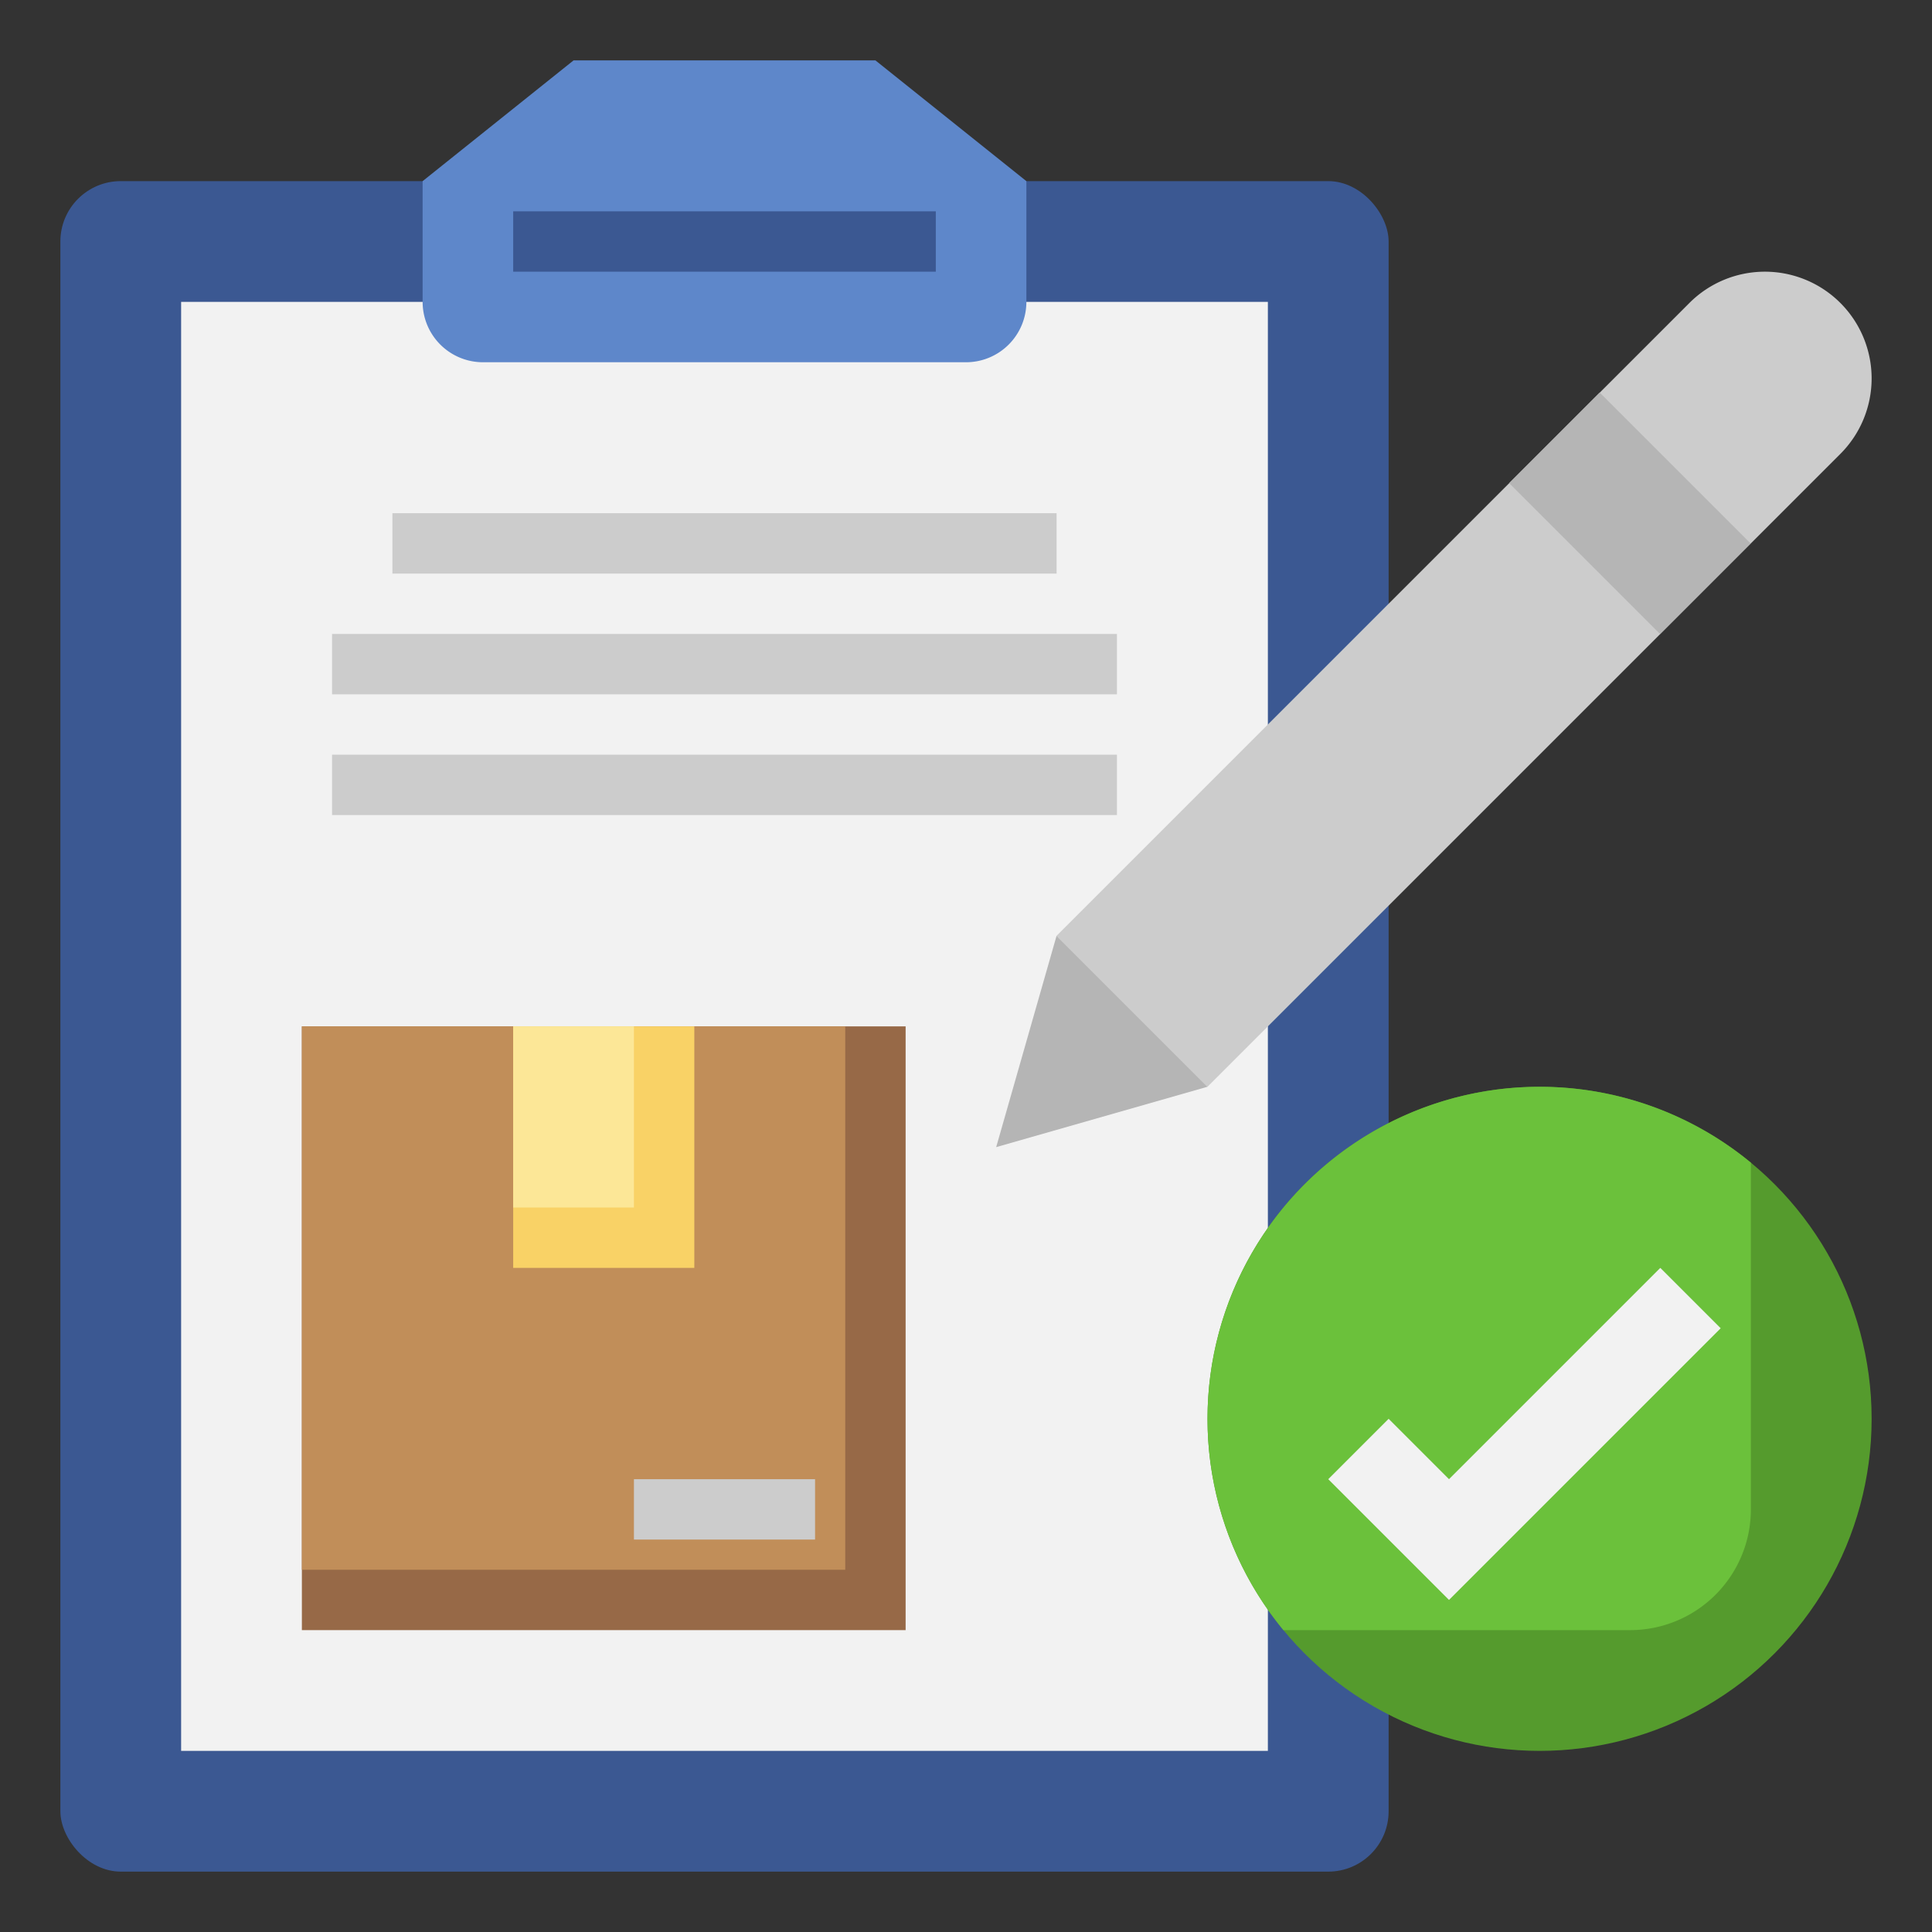 <svg id="Layer_3" height="512" viewBox="0 0 64 64" width="512" xmlns="http://www.w3.org/2000/svg" data-name="Layer 3"><rect x="0" y="0" width="64" height="64" fill="#333333" stroke="none"/><rect fill="#3b5892" height="56" rx="2" width="44" x="2" y="6"/><path d="m6 10h36v48h-36z" fill="#f2f2f2"/><path d="m40 36 20.964-20.964a3.535 3.535 0 0 0 1.036-2.5 3.536 3.536 0 0 0 -3.536-3.536 3.535 3.535 0 0 0 -2.5 1.036l-20.964 20.964z" fill="#ccc"/><path d="m51.879 13.464h4.243v7.071h-4.243z" fill="#b5b5b5" transform="matrix(.707 -.707 .707 .707 3.795 43.163)"/><path d="m35 31-2 7 7-2z" fill="#b5b5b5"/><path d="m10 34h20v20h-20z" fill="#976947"/><path d="m10 34h18v18h-18z" fill="#c18e59"/><path d="m34 6v4a2 2 0 0 1 -2 2h-16a2 2 0 0 1 -2-2v-4l5-4h10z" fill="#5e87ca"/><path d="m17 34v8h6v-8" fill="#f9d266"/><path d="m17 34h4v6h-4z" fill="#fce797"/><path d="m21 49h6v2h-6z" fill="#ccc"/><path d="m17 7h14v2h-14z" fill="#3b5892"/><g fill="#ccc"><path d="m13 17h22v2h-22z"/><path d="m11 21h26v2h-26z"/><path d="m11 25h26v2h-26z"/></g><circle cx="51" cy="47" fill="#559b2d" r="11"/><path d="m58 38.515a11 11 0 0 0 -15.485 15.485h11.485a4 4 0 0 0 4-4z" fill="#6bc13b"/><path d="m44 49 4 4 9-9-2-2-7 7-2-2z" fill="#f2f2f2"/></svg>